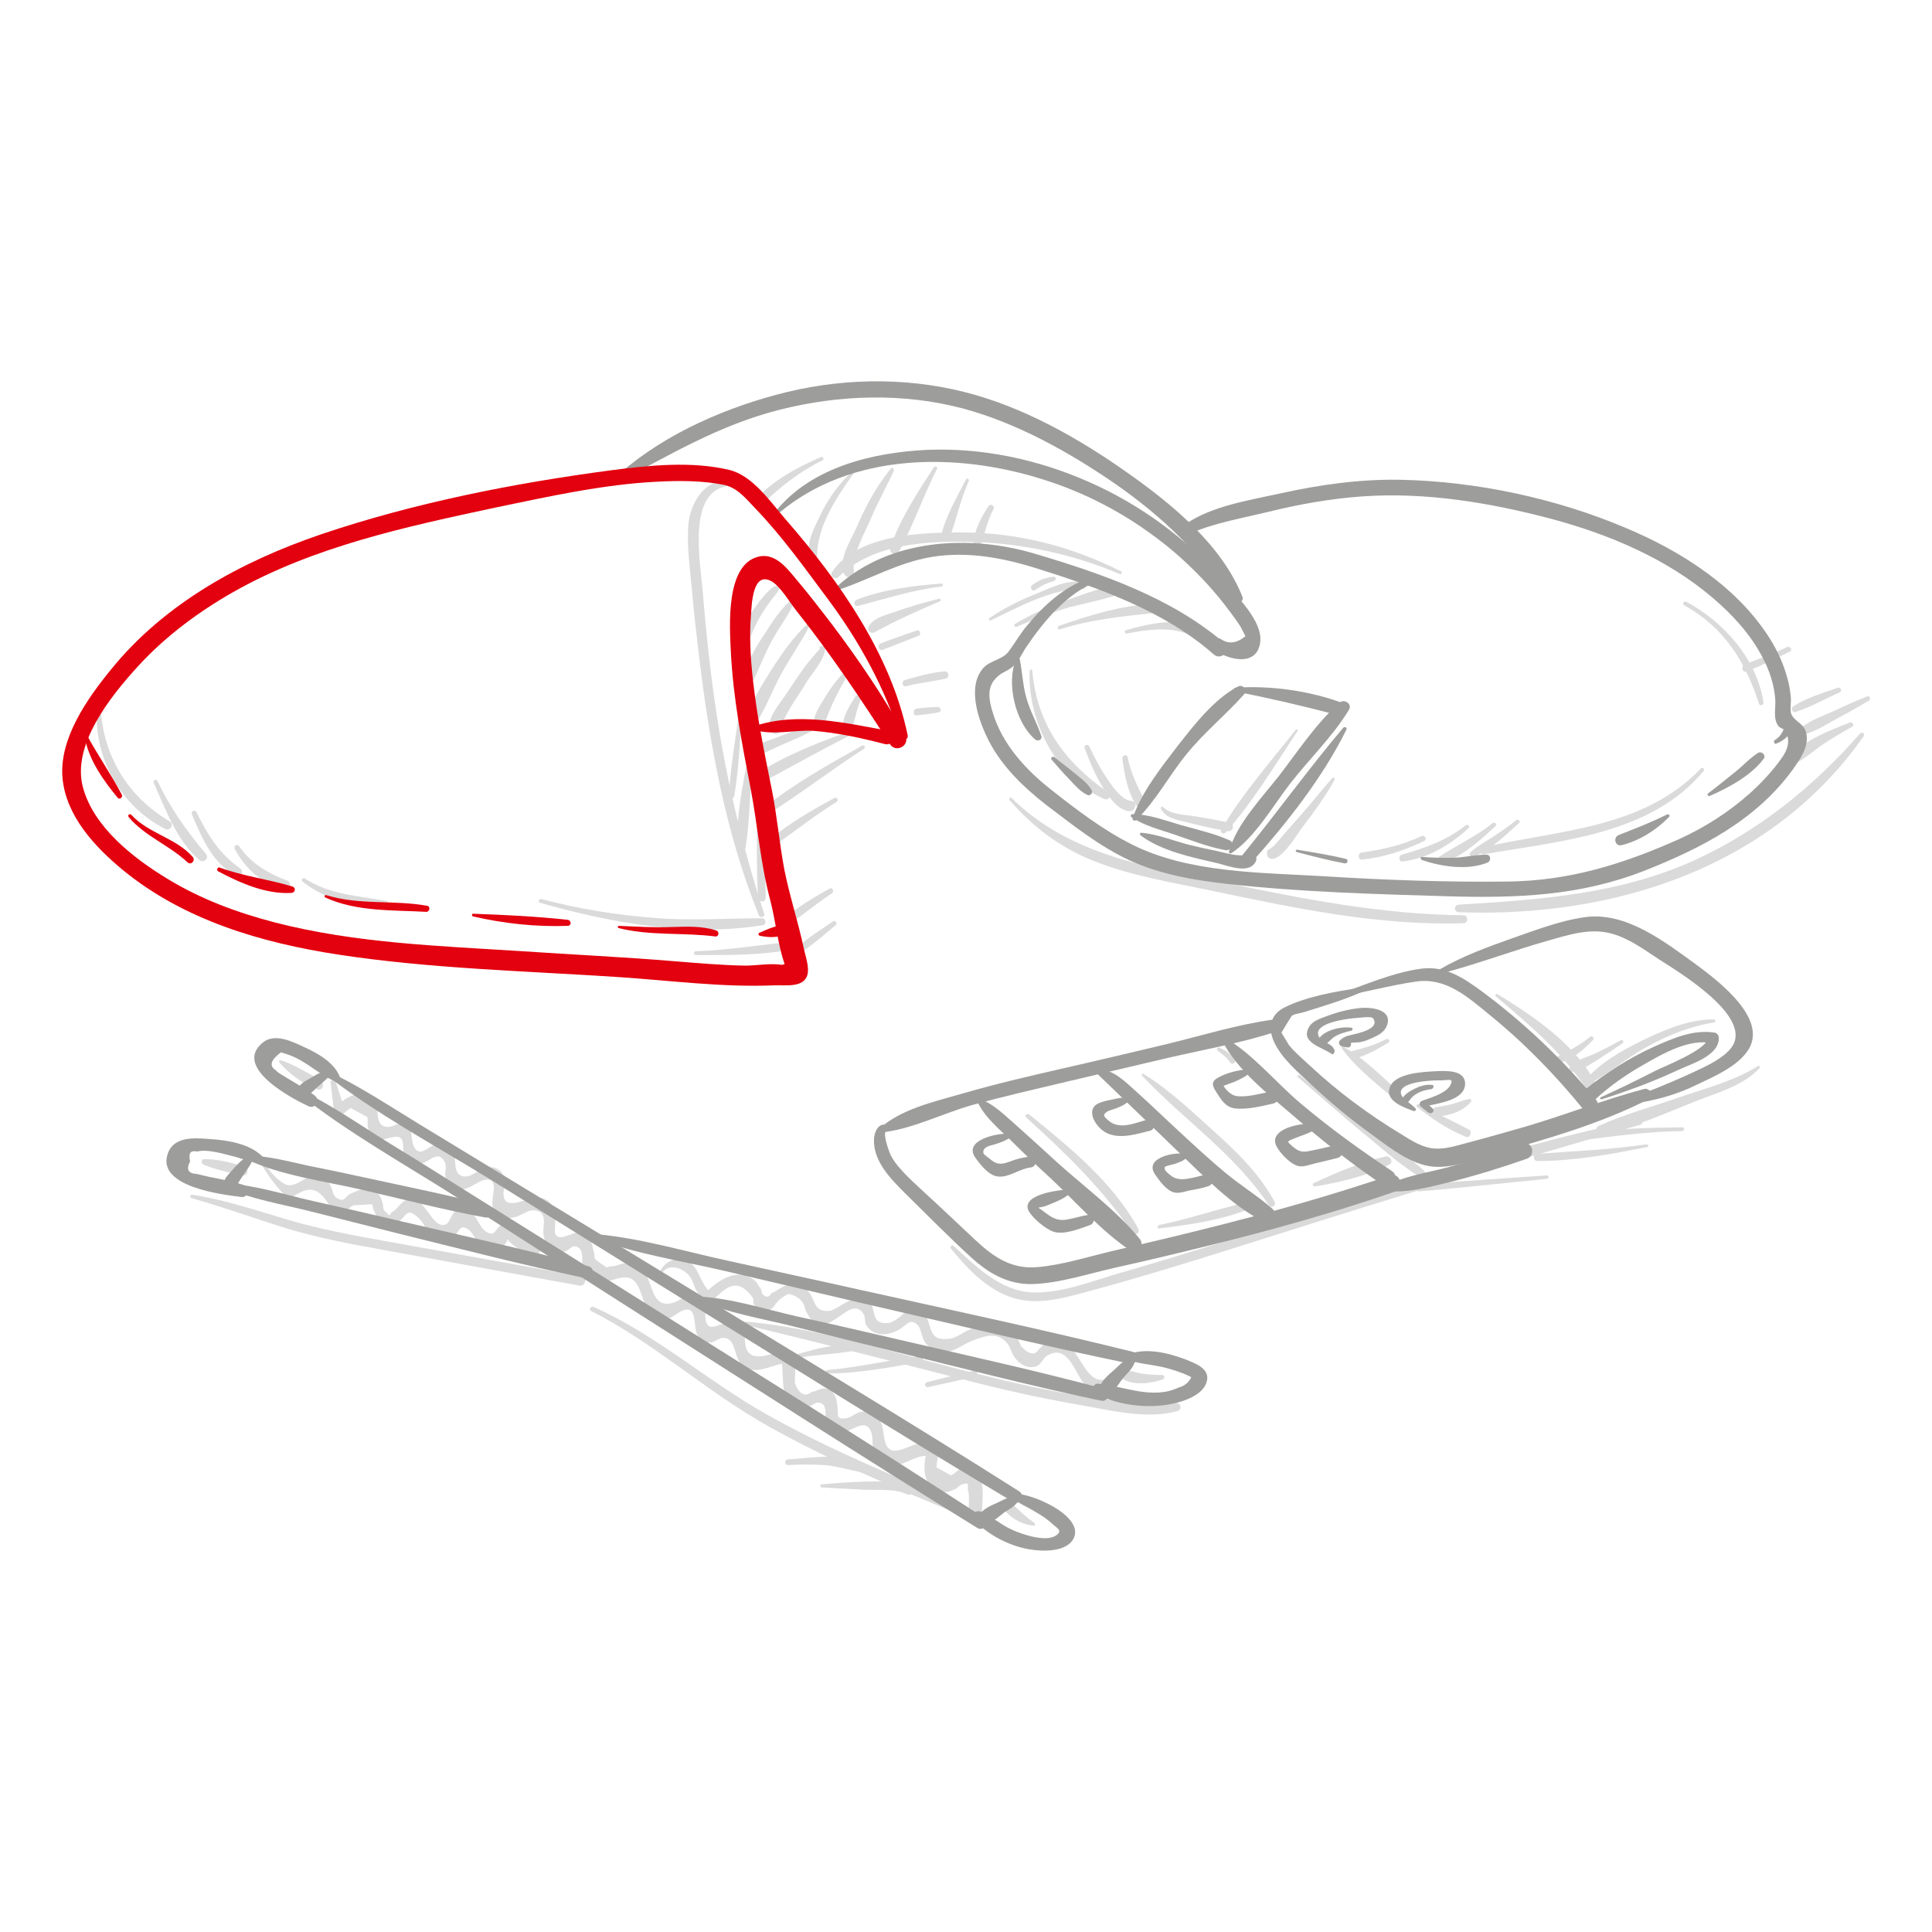 <?xml version="1.0" encoding="utf-8"?>
<!-- Generator: Adobe Illustrator 24.1.1, SVG Export Plug-In . SVG Version: 6.00 Build 0)  -->
<svg version="1.1" id="Ebene_1" xmlns="http://www.w3.org/2000/svg" xmlns:xlink="http://www.w3.org/1999/xlink" x="0px" y="0px"
	 viewBox="0 0 510.2 510.2" style="enable-background:new 0 0 510.2 510.2;" xml:space="preserve">
<style type="text/css">
	.st0{fill:#DADADA;}
	.st1{fill:#9D9D9C;}
	.st2{fill:#E3000F;}
</style>
<g id="Hilfslinien_fźr_ZeichenflŠche">
</g>
<g id="grau">
</g>
<g id="rot">
	<g>
		<path class="st0" d="M224.7,124.8c-3.4,3.3-6.2,7.2-8.2,11.5c-1.5,3.2-3.8,7.2-2.6,10.8c0.3,1,1.9,0.9,1.9-0.3
			c-0.1-7.7,5.2-15.6,9.5-21.6C225.6,124.9,225,124.5,224.7,124.8L224.7,124.8z"/>
		<path class="st0" d="M235.3,123.7c-3.9,4.7-6.8,10.2-9.2,15.8c-1.4,3.1-5.1,8.9-3.1,12.2c0.8,1.4,2.7,0.4,2.5-1
			c-0.7-3.7,3.1-10.5,4.5-13.8c1.8-4.3,4.1-8.3,6-12.5C236.2,123.8,235.7,123.3,235.3,123.7L235.3,123.7z"/>
		<path class="st0" d="M246.6,123.4c-4.3,6.7-9,13.7-11.5,21.3c-0.5,1.4,1.7,2.3,2.3,1c3.8-7,6.4-14.7,10-21.8
			C247.8,123.4,247,122.9,246.6,123.4L246.6,123.4z"/>
		<path class="st0" d="M255.1,126.6c-2.4,4.8-5.4,9.7-6.6,15c-0.3,1.5,1.7,2,2.2,0.6c1.9-5,2.9-10.2,5.1-15.1
			C256.1,126.6,255.4,126.1,255.1,126.6L255.1,126.6z"/>
		<path class="st0" d="M261.1,133.6c-1.9,2.8-3.9,6.5-4,10c0,1.1,1.5,1.2,1.9,0.3c1.2-3.3,1.7-6.4,3.4-9.5
			C262.7,133.5,261.6,132.9,261.1,133.6L261.1,133.6z"/>
		<path class="st0" d="M296.1,150.9c-13.2-6.6-27-10.2-41.8-10.3c-10.8,0-27.9,0.4-34.6,10.5c-0.7,1.1,0.9,2.2,1.7,1.3
			c9.1-8.9,23.3-9.6,35.5-9.3c13.1,0.4,26.7,3.3,38.8,8.5C296.1,151.8,296.5,151.1,296.1,150.9L296.1,150.9z"/>
		<path class="st0" d="M216.8,120.7c-6.4,2.8-12.4,6-17.2,11.1c-0.9,1,0.5,2.4,1.5,1.5c4.9-4.7,10.1-8.8,16.2-11.8
			C217.7,121.2,217.3,120.5,216.8,120.7L216.8,120.7z"/>
		<path class="st0" d="M194.5,127.5c-7.3-2.6-12.1,4.5-12.7,10.9c-0.5,6,0.5,12.2,1,18.2c0.5,5.8,1.2,11.7,1.9,17.5
			c2.8,22.9,7,46.1,15.7,67.6c0.3,0.8,1.7,0.5,1.4-0.4c-5.9-18.2-10.3-36.7-13-55.7c-1.4-9.7-2.4-19.4-3.2-29.1
			c-0.6-8-4.8-29,8.7-28.2C195,128.4,195,127.7,194.5,127.5L194.5,127.5z"/>
		<path class="st0" d="M195.2,188.4c-1.1,7.2-2.3,14.4-2.7,21.7c0,0.8,1.2,1,1.4,0.2c1.2-7.2,1.5-14.5,2-21.8
			C195.9,188.1,195.2,188,195.2,188.4L195.2,188.4z"/>
		<path class="st0" d="M198.1,197.3c-1.7,8.7-4,18.6-3.2,27.5c0.1,0.9,1.6,1.3,1.8,0.2c1.6-9,1.2-18.5,2.4-27.6
			C199.1,196.9,198.2,196.8,198.1,197.3L198.1,197.3z"/>
		<path class="st0" d="M199.8,214.9c0.2,7.4-0.1,14.8,0.4,22.2c0.1,1.2,2,1.3,2,0c0-7.4-0.9-14.8-1.3-22.2
			C200.8,214.2,199.8,214.2,199.8,214.9L199.8,214.9z"/>
		<path class="st0" d="M25.6,187.1c-0.9,13,6.3,25.9,18,31.8c1.3,0.7,2.5-1.2,1.2-2c-10.9-6.4-17.5-17.1-18.2-29.8
			C26.5,186.5,25.6,186.5,25.6,187.1L25.6,187.1z"/>
		<path class="st0" d="M40.6,206.8c3.2,7,6,15.1,12,20.3c1.2,1,2.8-0.5,1.7-1.7c-5.1-6-9.3-12-12.7-19.1
			C41.4,205.5,40.3,206.1,40.6,206.8L40.6,206.8z"/>
		<path class="st0" d="M50.7,215.1c2.5,5.9,5.4,13,11.6,16.1c1.3,0.6,2.3-1.1,1.1-1.9c-5.5-3.8-8.6-8.9-11.5-14.8
			C51.4,213.6,50.3,214.3,50.7,215.1L50.7,215.1z"/>
		<path class="st0" d="M62,224.2c2.7,5.1,7.4,9.6,13.3,10.4c1.3,0.2,1.8-1.5,0.6-2c-5.1-2-9.6-4.5-12.7-9.1
			C62.7,222.7,61.6,223.4,62,224.2L62,224.2z"/>
		<path class="st0" d="M79.9,232.8c6.3,5,13.9,6.6,21.8,6.8c1,0,1.2-1.6,0.2-1.7c-7.3-1.3-15-1.7-21.4-5.9
			C80.1,231.6,79.4,232.4,79.9,232.8L79.9,232.8z"/>
		<path class="st0" d="M142.6,238.4c18.5,5.3,39.6,9.1,58.9,5.9c1-0.2,0.8-1.8-0.2-1.8c-9.6,0-19,0.7-28.6-0.1
			c-10.1-0.8-20.1-2.4-29.8-5C142.3,237.4,142,238.3,142.6,238.4L142.6,238.4z"/>
		<path class="st0" d="M183.7,252.2c7.4,0,14.6,0.1,21.9-0.9c1.2-0.2,1-2.4-0.3-2.2c-7.2,0.8-14.4,1.9-21.6,2.1
			C183.1,251.3,183.1,252.2,183.7,252.2L183.7,252.2z"/>
		<path class="st0" d="M205.6,154.7c-1.8-0.6-5.4,4.6-6.2,5.7c-2.2,3-4.9,6.8-4.3,10.7c0.1,1.1,1.7,0.9,2,0
			c1.6-4.6,3.4-8.5,6.4-12.4C203.6,158.4,206.8,155.1,205.6,154.7L205.6,154.7z"/>
		<path class="st0" d="M209.3,158.2c-3.1,2.4-5.4,6.1-7.5,9.4c-2.2,3.3-4.6,7-4.8,11c-0.1,1.1,1.7,1.7,2.2,0.6
			c1.7-3.7,3.1-7.4,5.2-11c1.8-3.2,4.2-6.2,5.5-9.6C210,158.3,209.6,158,209.3,158.2L209.3,158.2z"/>
		<path class="st0" d="M213.3,164.7c-3.7,3.4-6.7,7.7-9.4,11.9c-2.6,4.2-5.8,8.9-6.8,13.7c-0.3,1.4,1.5,2.1,2.3,1
			c2.8-4,4.5-9,6.9-13.3c2.4-4.4,5.3-8.5,7.6-12.9C214.1,164.8,213.6,164.4,213.3,164.7L213.3,164.7z"/>
		<path class="st0" d="M216.5,171.5c-0.1-0.3-3.7,4.2-4,4.6c-1.6,2.3-3.2,4.6-4.7,6.9c-1.5,2.4-5.6,6.8-4.5,9.8
			c0.5,1.2,2.5,1.5,2.8,0c0.9-4.1,4.5-8.6,6.6-12.2c1.5-2.6,5.1-6.3,5.2-9.3c0-0.5-0.5-0.8-0.9-0.7c-0.1,0-0.1,0-0.2,0
			C216.4,170.7,216.3,171.1,216.5,171.5L216.5,171.5z"/>
		<path class="st0" d="M223.5,176.9c-2.3,2.3-4.1,4.7-5.8,7.5c-1.3,2.2-3.4,5.1-2.6,7.7c0.3,1.2,2.1,1.2,2.4,0
			c1.5-5.2,4.1-10,6.8-14.6C224.7,177.1,223.9,176.5,223.5,176.9L223.5,176.9z"/>
		<path class="st0" d="M225.9,183.9c-1.3,2.2-3.7,5.5-3.1,8.1c0.2,0.7,1.3,1.1,1.8,0.5c0.9-1.1,1-2.4,1.4-3.7
			c0.4-1.5,0.8-2.8,1.4-4.2C227.8,183.7,226.4,183.2,225.9,183.9L225.9,183.9z"/>
		<path class="st0" d="M248.6,154.1c-7.5,0.6-15.3,1.5-22.4,4.3c-1,0.4-0.6,1.9,0.4,1.6c7.3-1.9,14.4-4.2,21.9-5.1
			C249.1,154.9,249.2,154,248.6,154.1L248.6,154.1z"/>
		<path class="st0" d="M248,158.1c-4,1-7.8,2.1-11.7,3.5c-2.3,0.8-5.7,1.5-6.9,3.9c-0.5,0.9,0.5,2,1.5,1.5
			c5.6-3.1,11.4-5.7,17.3-8.2C248.6,158.6,248.4,158,248,158.1L248,158.1z"/>
		<path class="st0" d="M242.1,166.5c-3.2,1.1-6.4,2.2-9.5,3.4c-1.1,0.4-0.6,2.1,0.5,1.7c3.2-1.2,6.3-2.5,9.5-3.7
			C243.3,167.6,243,166.2,242.1,166.5L242.1,166.5z"/>
		<path class="st0" d="M214.7,191.7c-3.2,0.6-6.4,1.8-9.4,3c-2.8,1-5.7,1.9-8.2,3.5c-1.1,0.7-0.4,2.3,0.9,2c2.9-0.7,5.5-2.2,8.2-3.4
			c3-1.3,6.1-2.5,8.9-4.2C215.6,192.3,215.3,191.6,214.7,191.7L214.7,191.7z"/>
		<path class="st0" d="M223.7,193.4c-9.3,3.2-18.7,7.2-26.8,12.8c-1.3,0.9-0.2,2.9,1.2,2.1c8.7-4.6,17.2-9.5,26-13.9
			C224.7,194.1,224.3,193.2,223.7,193.4L223.7,193.4z"/>
		<path class="st0" d="M227.7,196.9c-9.1,5.1-18.3,10.2-26.4,16.8c-0.8,0.7,0.2,2.1,1.2,1.5c8.8-5.5,17-11.9,25.7-17.5
			C228.6,197.3,228.2,196.6,227.7,196.9L227.7,196.9z"/>
		<path class="st0" d="M220.4,210.7c-6,3.3-11.9,6.6-17.2,11.1c-0.9,0.7,0.3,2.2,1.2,1.6c5.5-3.9,10.8-8.1,16.6-11.7
			C221.5,211.3,221,210.4,220.4,210.7L220.4,210.7z"/>
		<path class="st0" d="M219,234.7c-4.1,2.3-8.3,4.8-12,7.8c-0.9,0.8,0.3,2.3,1.3,1.7c3.8-2.7,7.5-5.7,11.4-8.3
			C220.4,235.3,219.8,234.2,219,234.7L219,234.7z"/>
		<path class="st0" d="M220,243.3c-2.9,2-6,3.9-8.7,6.2c-0.8,0.7,0.2,2,1.1,1.4c3-2,5.6-4.4,8.4-6.7
			C221.2,243.8,220.5,242.9,220,243.3L220,243.3z"/>
		<path class="st0" d="M261.7,163.8c7.1-3.4,16.1-8.4,24.2-8.3c1,0,1.2-1.5,0.2-1.7c-4-0.9-8.3,1.3-12,2.8
			c-4.5,1.8-8.8,3.9-12.8,6.6C260.9,163.5,261.3,164,261.7,163.8L261.7,163.8z"/>
		<path class="st0" d="M268.5,165.5c4.6-2,9.3-3.8,14.1-5.2c1.2-0.3,12.3-2.8,12.1-3.2c0.3,0.9,1.6,1.2,2.1,0.3
			c0-0.1,0.1-0.1,0.1-0.2c0.4-0.8,0-1.5-0.8-1.9c-3.2-1.3-10.1,1.8-13.3,2.8c-5.2,1.7-10.1,3.9-14.8,6.7
			C267.6,165.1,268,165.7,268.5,165.5L268.5,165.5z"/>
		<path class="st0" d="M279.9,166.2c8-2.6,16.3-3.4,24.6-4.3c1.5-0.2,1.6-2.5,0-2.4c-8.6,0.4-16.8,3-24.9,5.8
			C279.1,165.5,279.3,166.4,279.9,166.2L279.9,166.2z"/>
		<path class="st0" d="M297.6,167.3c5.1-1,11.7-2,16.5,0.4c1.2,0.6,2.2-1.1,1.1-1.8c-4.8-3.1-12.7-0.9-17.8,0.5
			C296.7,166.5,297,167.4,297.6,167.3L297.6,167.3z"/>
		<path class="st0" d="M278.2,152.3c-2.1,0.2-3.9,0.9-5.6,2.2c-0.8,0.6,0,1.9,0.8,1.3c1.5-1.1,3.2-1.9,5-2.4
			C279,153.2,278.9,152.2,278.2,152.3L278.2,152.3z"/>
		<path class="st0" d="M271.9,177.2c-0.5,13.4,7.1,28.2,19.7,33.8c1.2,0.5,2.1-1,1-1.8c-11.4-7.8-18.8-18-20-32.1
			C272.7,176.7,271.9,176.7,271.9,177.2L271.9,177.2z"/>
		<path class="st0" d="M286.4,197.5c1.4,3.7,2.9,7.4,5,10.7c1.4,2.2,3.7,5.6,6.6,6c0.6,0.1,1.2-0.1,1.5-0.6c0.1-0.1,0.1-0.2,0.2-0.4
			c0.4-0.7-0.1-1.6-0.9-1.7c-2.7-0.1-5.7-4.7-6.9-6.6c-1.7-2.5-3-5.2-4.3-7.9C287.3,196.4,286.1,196.8,286.4,197.5L286.4,197.5z"/>
		<path class="st0" d="M296.4,200.4c0.6,4.3,1.3,8.5,3.6,12.2c0.9,1.4,2.9,0.2,2.2-1.3c-1.8-3.7-3.7-7.3-4.4-11.3
			C297.7,199,296.2,199.4,296.4,200.4L296.4,200.4z"/>
		<path class="st0" d="M351.8,205.5c-2.9,3.3-5.6,6.7-8.5,10c-1.3,1.5-2.6,2.9-3.9,4.4c-1.2,1.3-2.7,3.6-4.3,4.4
			c-0.5,0.2-0.6,0.8-0.5,1.3c0,0.1,0,0.2,0,0.2c0.2,1,1.4,1.2,2.1,0.9c2.9-1.3,5.6-6.1,7.5-8.6c3-3.9,5.8-7.8,8.2-12.1
			C352.7,205.6,352.1,205.1,351.8,205.5L351.8,205.5z"/>
		<path class="st0" d="M342.2,192.7c-6.7,8.5-14.3,17.1-19.7,26.4c-0.4,0.6,0.5,1.4,1.1,0.8c7.2-8,13.1-17.9,19.1-26.9
			C342.9,192.8,342.4,192.4,342.2,192.7L342.2,192.7z"/>
		<path class="st0" d="M306.6,213.6c1.1,2.1,3.2,2.7,5.4,3.2c4,1,8.1,2,12.2,2.7c1.4,0.2,2-1.8,0.6-2.2c-3-0.7-6.1-1.2-9.1-1.7
			c-2.8-0.5-6.5-0.4-8.6-2.5C306.8,212.9,306.4,213.2,306.6,213.6L306.6,213.6z"/>
		<path class="st0" d="M449.2,202.9c-15.2,16-37.7,16.3-57.8,20.9c-1.2,0.3-0.7,2,0.5,1.8c20.2-3.6,43.9-5.1,58-22
			C450.3,203.1,449.6,202.5,449.2,202.9L449.2,202.9z"/>
		<path class="st0" d="M400.4,216.6c-2.1,1.7-4.3,3.2-6.6,4.7c-1.9,1.2-3.9,2.3-5.5,3.8c-0.5,0.5,0,1.5,0.7,1.2
			c4.5-1.7,8.6-5.8,12.2-9C401.6,216.9,400.9,216.2,400.4,216.6L400.4,216.6z"/>
		<path class="st0" d="M394.1,217.4c-4.4,3.6-9.5,5.8-14.1,8.9c-0.8,0.6-0.3,2.1,0.7,1.7c5.3-1.7,10.2-6.1,14.2-9.8
			C395.5,217.7,394.7,216.9,394.1,217.4L394.1,217.4z"/>
		<path class="st0" d="M387,218c-5.1,4-10.6,5.9-16.8,7.7c-1,0.3-0.8,2,0.2,1.8c6.6-0.8,12.5-4.3,17.3-8.7
			C388.4,218.3,387.6,217.5,387,218L387,218z"/>
		<path class="st0" d="M375.4,220.8c-4.9,2.3-10.3,3.6-15.7,4.3c-1.2,0.1-1.2,2,0,1.9c5.8-0.6,11.1-2.4,16.4-4.9
			C377,221.7,376.2,220.4,375.4,220.8L375.4,220.8z"/>
		<path class="st0" d="M444.7,159.8c10.5,5.8,16.2,14.8,19.8,26c0.2,0.8,1.3,0.4,1.2-0.3c-1.7-11.4-10.5-21.3-20.4-26.6
			C444.7,158.6,444.2,159.5,444.7,159.8L444.7,159.8z"/>
		<path class="st0" d="M485.4,181.6c-4,1.4-8.2,2.6-11.8,4.9c-0.8,0.5-0.3,1.8,0.6,1.5c4.1-1.3,7.8-3.5,11.7-5.2
			C486.5,182.5,486.1,181.4,485.4,181.6L485.4,181.6z"/>
		<path class="st0" d="M493.1,183.9c-3,1.2-6,2.5-8.9,3.9c-2.9,1.3-6.2,2.4-8.7,4.5c-0.8,0.7,0.1,1.8,1,1.6c2.9-0.7,5.6-2.5,8.2-3.9
			c3-1.6,6-3.3,8.9-5C494.1,184.6,493.7,183.6,493.1,183.9L493.1,183.9z"/>
		<path class="st0" d="M488.5,190.8c-5.3,2.1-11.8,4.5-15.6,8.9c-0.8,1,0.2,2.4,1.4,1.8c2.6-1.3,4.8-3.4,7.2-5
			c2.4-1.6,4.9-3.1,7.5-4.5C489.8,191.7,489.3,190.5,488.5,190.8L488.5,190.8z"/>
		<path class="st0" d="M491.2,193.7c-12.2,14-27,25.9-44,33.6c-19.8,8.9-40.7,10.3-62,11.6c-1.3,0.1-1.3,1.9,0,2
			c41,1.5,82.5-11.7,106.9-46.4C492.6,193.8,491.7,193.1,491.2,193.7L491.2,193.7z"/>
		<path class="st0" d="M266.6,211.3c6.2,7.1,13.3,12.5,22.1,16c9.9,4,20.7,5.7,31.2,7.9c21.9,4.6,44,9.3,66.5,8.6
			c1.4,0,1.4-2.1,0-2.1c-21.6-0.2-42.8-4.4-63.9-8.8c-20-4.1-40.1-7.2-55.3-22.1C266.8,210.3,266.3,210.9,266.6,211.3L266.6,211.3z"
			/>
		<path class="st0" d="M471.9,170.9c-3.6,1.7-7.4,3.1-11.1,4.5c-1.2,0.5-0.7,2.4,0.5,1.9c3.9-1.5,7.5-3.4,11.3-5.2
			C473.5,171.7,472.8,170.5,471.9,170.9L471.9,170.9z"/>
		<path class="st0" d="M239.3,181.2c3.5-0.9,7-1.2,10.5-2c1-0.2,0.8-1.9-0.3-1.9c-3.7,0.3-7.1,1.3-10.6,2.3
			C237.9,180,238.3,181.5,239.3,181.2L239.3,181.2z"/>
		<path class="st0" d="M242.1,188.9c1.9-0.2,3.9-0.4,5.8-0.8c0.8-0.1,0.6-1.4-0.2-1.4c-1.9,0-3.7,0.2-5.6,0.4
			C241,187.3,241,189.1,242.1,188.9L242.1,188.9z"/>
		<path class="st0" d="M251.1,329.7c4.1,5,8.7,10,14.9,12.5c6.2,2.5,12.6,1.2,18.9-0.5c16.6-4.4,33.1-9.6,49.5-14.8
			c32.8-10.4,65.7-20.5,98.8-29.9c0.9-0.2,0.5-1.5-0.4-1.3c-31.2,6.2-61.6,16.8-91.8,26.5c-15.2,4.9-30.4,9.7-45.7,14.1
			c-7.2,2.1-15.2,5.3-22.7,5c-8.5-0.4-14.9-6.9-20.8-12.3C251.3,328.6,250.7,329.3,251.1,329.7L251.1,329.7z"/>
		<path class="st0" d="M464.3,281.5c-6.4,4-14.2,6-21.2,8.4c-6.9,2.4-14.2,4.4-20.9,7.4c-1.3,0.6-0.3,2.5,0.9,2.2
			c8.3-1.7,16.4-5.4,24.2-8.5c5.8-2.3,13.2-4.3,17.4-9C464.9,281.8,464.6,281.3,464.3,281.5L464.3,281.5z"/>
		<path class="st0" d="M452.6,269.2c-6.1,0-11.7,2.2-17.1,4.7c-5.4,2.6-11.5,5.7-15.7,10.1c-0.8,0.8,0.2,2.1,1.2,1.5
			c4.8-2.8,9.1-6.4,14-9.1c5.6-3.1,11.4-5.4,17.7-6.4C453.2,269.8,453,269.2,452.6,269.2L452.6,269.2z"/>
		<path class="st0" d="M428,274.7c-2.1,1.2-4.3,2.3-6.5,3.4c-2.2,1-4.7,1.6-6.6,3.1c-0.9,0.7-0.4,2.1,0.8,1.8
			c2.3-0.5,4.4-2.1,6.3-3.2c2.2-1.4,4.3-2.8,6.5-4.3C429,275.2,428.5,274.4,428,274.7L428,274.7z"/>
		<path class="st0" d="M419.9,273.8c-2.6,2.2-5.5,3.6-8.5,5.2c-0.9,0.5-0.3,1.9,0.7,1.6c3.4-1.1,6.2-3.4,8.6-6
			C421.1,274.1,420.4,273.4,419.9,273.8L419.9,273.8z"/>
		<path class="st0" d="M395,263.1c9.1,7.7,17.5,14.8,24.2,24.8c1,1.5,3.2,0.2,2.4-1.4c-5.3-10.5-16.4-18-26.2-24
			C395.1,262.4,394.7,262.8,395,263.1L395,263.1z"/>
		<path class="st0" d="M388,290.2c-1.5,0.3-2.9,0.9-4.3,1.3c-1.5,0.4-3,0.6-4.5,0.9c-1.4,0.3-1,2.4,0.3,2.4c3.1-0.1,6.9-1.3,9-3.9
			C388.7,290.6,388.4,290.1,388,290.2L388,290.2z"/>
		<path class="st0" d="M366.1,274.4c-2.8,1.5-6,2.4-9.1,3.2c-1.3,0.4-0.8,2.4,0.6,2c3.4-0.9,6.1-2.5,9.1-4.3
			C367.2,275,366.7,274.1,366.1,274.4L366.1,274.4z"/>
		<path class="st0" d="M354.3,276.8c3.3,4.6,8.2,8.6,12.5,12.2c1.1,1,2.7-0.6,1.6-1.6c-4.2-3.8-8.7-8.3-13.7-11
			C354.5,276.3,354.1,276.6,354.3,276.8L354.3,276.8z"/>
		<path class="st0" d="M374.2,292.3c4,3.2,8.2,6,12.9,7.9c1.1,0.5,1.8-1.4,0.8-1.9c-4.3-2.3-8.9-4.4-13.2-6.7
			C374.4,291.4,373.8,292,374.2,292.3L374.2,292.3z"/>
		<path class="st0" d="M321.5,277.4c0.6,0.5,1.3,1,1.9,1.5c0.6,0.6,1.1,1.2,1.6,1.8c0.5,0.6,1.6-0.2,1.1-0.9c-1-1.4-2.6-2.6-4.3-3.2
			C321.6,276.5,321.2,277.1,321.5,277.4L321.5,277.4z"/>
		<path class="st0" d="M301.6,284.1c11.1,11.7,24.4,20.6,33.5,34.2c0.6,0.9,2,0.1,1.5-0.9c-3.7-6.9-9.2-12.5-15-17.7
			c-6.2-5.6-12.5-11.7-19.6-16.1C301.7,283.3,301.4,283.8,301.6,284.1L301.6,284.1z"/>
		<path class="st0" d="M271,295.1c10.4,9.4,20.1,18.8,28,30.4c0.7,1,2.2,0.1,1.6-1c-6.7-12.3-18.1-21.5-28.8-30.2
			C271.2,293.9,270.4,294.7,271,295.1L271,295.1z"/>
		<path class="st0" d="M306.1,324.4c7.5-0.9,15.3-2,22.4-4.6c1.2-0.4,0.7-2.3-0.5-2c-7.4,1.8-14.5,4.2-21.9,5.7
			C305.6,323.7,305.6,324.5,306.1,324.4L306.1,324.4z"/>
		<path class="st0" d="M347.3,313.3c6.3-1,13.8-2.8,19.5-5.7c1.3-0.6,0.4-2.5-0.9-2.2c-6.3,1.4-13.1,4.3-18.9,7
			C346.3,312.6,346.8,313.3,347.3,313.3L347.3,313.3z"/>
		<path class="st0" d="M342.8,284.5c5.4,4.7,10.8,9.4,16.3,14c5.1,4.1,10.1,8.8,15.7,12.2c1,0.6,2.1-0.8,1.2-1.6
			c-4.6-4.2-10.1-7.7-15.1-11.5c-5.9-4.5-11.8-9-17.6-13.6C343,283.5,342.4,284.1,342.8,284.5L342.8,284.5z"/>
		<path class="st0" d="M444.2,297.7c-8.9,0.1-17.7,0.3-26.6,1.7c-1,0.2-0.8,1.9,0.2,1.7c8.7-1.1,17.6-2.3,26.4-2.4
			C444.9,298.7,444.9,297.6,444.2,297.7L444.2,297.7z"/>
		<path class="st0" d="M434.8,302.2c-9.6,1.4-19.2,1.8-28.8,2.5c-1.2,0.1-1.3,1.9,0,1.9c9.7,0,19.5-1.8,29-3.7
			C435.5,302.9,435.3,302.2,434.8,302.2L434.8,302.2z"/>
		<path class="st0" d="M408.5,310.4c-11.2,0.8-22.5,1.5-33.7,2.4c-1.1,0.1-1.1,1.9,0,1.8c11.2-0.9,22.5-2.2,33.7-3.3
			C409.1,311.2,409.1,310.4,408.5,310.4L408.5,310.4z"/>
		<path class="st0" d="M50.6,316.4c8.5,2.4,16.7,5.4,25.1,8c8.3,2.5,16.7,4.1,25.1,5.6c17.4,3.2,34.8,6.3,52.2,9.5
			c1.6,0.3,2.2-2.1,0.7-2.4c-17.4-3.1-34.8-6.3-52.2-9.4c-8.5-1.5-16.9-3.1-25.2-5.5c-8.4-2.5-16.7-5.3-25.5-6.7
			C50.2,315.4,50,316.2,50.6,316.4L50.6,316.4z"/>
		<path class="st0" d="M196.9,349.9c19.5,4.7,38.9,9.6,58.3,14.6c9.7,2.5,19.4,4.7,29.3,6.4c8.1,1.4,18.5,4.1,26.5,1.7
			c1.2-0.3,0.9-2-0.3-2.1c-4.9-0.3-9.8,0-14.8-0.5c-5.5-0.6-10.9-1.4-16.4-2.4c-9.2-1.7-18.3-4-27.4-6.3
			c-18.1-4.7-36.4-10.6-55.2-12.3C196.5,349.1,196.5,349.8,196.9,349.9L196.9,349.9z"/>
		<path class="st0" d="M306.9,363.1c-1.9,0-3.7-0.1-5.6-0.4c-1.6-0.3-3-0.9-4.6-0.9c-1.2,0-1.4,1.5-0.6,2.1
			c2.9,2.1,7.7,1.5,10.9,0.4C307.7,364.1,307.6,363.1,306.9,363.1L306.9,363.1z"/>
		<path class="st0" d="M273.2,402.2c-2-1.4-3.9-3.1-5.6-4.8c-1.2-1.2-3.1,0.6-1.9,1.9c2,2.1,4.4,3.3,7.3,3.6
			C273.4,403,273.4,402.4,273.2,402.2L273.2,402.2z"/>
		<path class="st0" d="M73.8,280.6c2.5,3,6.5,5.8,10.1,7.1c1,0.4,1.9-1.1,1.1-1.9c-1.6-1.4-3.4-2.3-5.3-3.3c-1.8-1-3.6-1.9-5.5-2.5
			C73.7,279.9,73.5,280.3,73.8,280.6L73.8,280.6z"/>
		<path class="st0" d="M53.8,307.6c3.2,1.3,6.7,2,10.1,2.8c1.5,0.3,2.1-1.8,0.6-2.3c-3.4-1.1-7-2-10.5-2
			C53.1,306,53,307.3,53.8,307.6L53.8,307.6z"/>
		<path class="st0" d="M69,307.4c1.9,3.2,3.9,6,6.6,8.6c0.4,0.4,1,0.5,1.4,0.2c3.6-2.2,6-3.5,9.2,0.9c0.7,1,1.1,2.1,2.3,2.7
			c0.8,0.4,1.7,0.3,2.5,0.1c1.2-0.3,1.2-1.2,2.4-1.6c1.6-0.1,3.3-0.2,4.9-0.3c0.1,0.4,0.2,0.8,0.2,1.2c1.2,2,1.3,5.6,4.8,4.8
			c1.1-0.2,1.5-0.9,2.3-1.6c2-1.9,2.1-3.4,5-0.7c0.9,0.8,1.6,2.3,2.4,3.3c1.7,2.1,4.3,4,6.8,1.7c1.4-1.2,1.5-3.7,3.9-2
			c1.3,0.9,1.8,3,3.1,4c2,1.6,4.7,2,6.5-0.1s-0.6-2.2,2,0c1.7,1.4,3.4,2.3,5.5,2.7c1.7,0.3,3-2.1,1.3-3c-1.3-0.7-2.8-1.2-4-2.1
			c-0.2-0.1-2-2.1-2.8-2.5c-1.1-0.5-1.8-0.7-2.9-0.2c-1.7,0.8-1.5,3.4-4.1,1.7c-1.8-1.2-2.3-4.1-4.2-5.2c-1.1-0.6-2-1-3.3-0.5
			c-1.6,0.6-1.9,3.3-3,3.8c-3.8,1.7-5.4-7.9-10.2-6.5c-1.9,0.5-2.7,2.8-4.3,3.4c-0.3,0.9-0.7,0.9-1.2,0c-0.7-0.4-1-1-0.9-1.8
			c-0.3-0.8-0.3-1.6-0.8-2.4c-2.1-3.6-5-1.9-7.8-0.8c-1.5,0.6-1.5,2.8-4,0.9c-0.7-0.5-0.9-2.5-1.5-3.3c-0.9-1.3-1.9-2.4-3.6-2.5
			c-2-0.1-3.5,1.6-5.3,2.3c-2.1,0.8-2.8,0.4-4.7-1.1c-1.5-1.2-2.8-3-3.8-4.6C69.5,306.4,68.6,306.9,69,307.4L69,307.4z"/>
		<path class="st0" d="M175,335.9c2.1-2.6,6.5-0.6,7.7,2.1c0.3,0.6,0.5,1.3,0.8,2c0.7,1.5,1.5,2.5,2.9,3.6c0.5,0.4,1.3,0.2,1.8-0.2
			c3.2-3.1,6.2-6.4,10.3-1.1c1.1,1.4-0.3,1.3,1.1,2.8c0.9,0.9,2,1.2,3.2,1c0.8-0.2,1-0.6,1.6-1.1c0.9-1.5,2.2-2.6,3.9-3.3
			c2.6,0.6,4.1,2.1,4.4,4.3c0.9,1.4,1.3,3,3.1,3.6c2,0.7,3.6-0.5,5.2-1.5c2.2-1.4,5.1-4.4,7.1-1c0.4,0.7,0.2,1.9,0.6,2.7
			c2,3.6,6.5,2.9,9.4,0.9c1.5-1.1,2.5-2.6,4.3-0.7c0.9,1,1,3.3,1.9,4.5c1,1.3,2.4,2.4,4.1,2.6c3.1,0.4,5.8-2.1,8.5-3.1
			c3.2-1.2,6.6-2.5,9.2,0.9c0.8,1,1,2.4,1.8,3.5c1.2,1.6,2.9,2.9,5,2.6c2.2-0.3,2.2-2.2,3.8-3.1c5.6-3.2,7.4,5.6,9.9,7.8
			c1.9,1.6,3.7,2,6,1.4c1.8-0.5,1-3.2-0.8-2.8c-6.5,1.6-7.4-14-15.4-9.9c-0.8,0.4-1.3,1.4-2,1.8c-1,1.8-2.6,1.6-4.7-0.6
			c-0.3-0.7-0.7-1.5-1-2.2c-1-1.8-2.2-3.1-4.3-3.6c-2.6-0.6-5.9,0.4-8.3,1.3c-1.5,0.6-3.6,2.2-5.1,2.4c-6,0.9-4.7-3.1-6.6-6.1
			c-3.6-5.6-6.2,1.8-10.1,2c-4.6,0.3-2.7-3.9-4.9-5.8c-1.7-1.5-3.7-0.6-5.5,0.1c-1.2,0.5-3.8,2.5-5,2.5c-4,0.2-3.6-2.7-5.1-4.7
			c-1.2-1.6-2.6-2.4-4.7-2.3c-2.3,0-3.5,1.6-5.4,2.3c-0.6,1.2-1.4,1.2-2.4,0.2c-0.1-0.5-0.2-1-0.4-1.4c-0.9-1-0.7-1.5-1.8-2.3
			c-4.5-3.5-9.7,0.3-13,3.6c0.6-0.1,1.2-0.2,1.8-0.2c-3.3-2.2-3-7.4-7.2-8.7c-2.7-0.8-5.3,0.7-6.4,3.1
			C174.1,335.8,174.7,336.3,175,335.9L175,335.9z"/>
		<path class="st0" d="M87.3,285.9c0.3,2.6,0.6,5.2,1,7.8c0.2,1,1.5,1.1,2.1,0.6c0.7-0.6,1.5-1.2,2.2-1.7c1.5,0.8,2.9,1.6,4.4,2.4
			c0.2,0.3,0,2,0.1,2.4c0.2,0.9,0.3,1.8,1,2.6c1.8,1.9,3.4,0.7,5.5,0.3c4.6-0.9,1.6,3.8,4,6.3c1.5,1.6,3.3,1,5,0.1
			c1.8-0.9,3.5-2.6,4.9,0.3c0.6,1.2-0.3,3,0.3,4.4c0.7,1.7,2.2,2.7,4.1,2.7c2.4-0.1,4.6-2.6,6.8-2.6c3.5,0.1,0.3,5.6,1.7,8
			c1.1,1.9,3.2,2.4,5.2,2c1.6-0.2,3.6-1.9,5.1-1.9c4.2,0.1,2.6,4,2.8,6.2c0.3,2.2,1.4,4.6,3.8,4.9c0.8,0.1,1.6-0.1,2.3-0.4
			c0.5-0.2,1.6-1.2,1.9-1.2c2.8,0.1,2.1,3.1,2.3,4.6c0.3,2,1.2,3.8,3.2,4.5c4.8,1.7,9.5-4.7,12.2,3.1c0.9,2.6,1.8,5.6,4.6,6.7
			c3.4,1.3,4.3-1.4,7.1-2.1c3.5-0.8,1.9,5.2,3.6,7.2c0.6,0.8,1.5,1.3,2.4,1.4c1.7,0.3,2.7-1.2,4.1-1.2c3.7,0,2.6,5.8,5.4,7.6
			c3.7,2.4,7.6-0.8,11.4-0.9c-0.5-0.4-1.1-0.8-1.6-1.2c1.3,3.8-1.2,13.9,6.1,13.2c1.2-0.1,2.7-1.6,3.7-1.6c2.5,0.1,1.8,2.6,2.1,4.2
			c0.4,1.9,1.4,3.4,3.5,3.7c2.9,0.4,6.7-4.3,8.4-0.3c0.9,2.2-0.2,4.8,1.4,7c4.1,5.9,9.9-2,14.7-0.3c-0.4-0.7-0.8-1.4-1.2-2.1
			c-1.1,3.9-1.7,9.6,3.2,11.2c2,0.6,2.9,0,4.6-0.8c0.8-0.9,1.7-1.3,2.9-1.2c0,0.6,0,1.1,0,1.7c0.6,1.7,0.1,5,0.1,6.8
			c0,2.3,3.6,2.3,3.6,0c-0.1-3.2,1.3-10-2-12.1c-1.1-0.7-2.3-0.7-3.6-0.3c-0.6,0.2-2.2,1.7-2.6,1.7c-1.3-0.7-2.5-1.4-3.8-2.1
			c0.1-1.4,0.3-2.7,0.8-4c0.3-0.9-0.3-1.7-1.2-2.1c-2.4-0.9-4.4-0.3-6.7,0.6c-3.7,1.5-6.2,2.2-6.8-3c-0.4-3.8-1.8-7.1-6.3-6.1
			c-1.2,0.3-2.3,1.4-3.5,1.6c-3,0.5-2.2-1-2.4-2.8s-0.4-3.6-2.1-4.6c-1.9-1.1-2.9,0.2-4.8,0.5c-1.7,1.4-3.2,0.6-4.4-2.3
			c0-0.9,0.1-1.9,0.1-2.8c0-1.6-0.1-2.9-0.6-4.5c-0.2-0.7-0.8-1.2-1.6-1.2c-3.1-0.1-8.5,3.3-10.5-0.2c-1.1-2.1,0-4.8-2-6.5
			c-1.5-1.3-3-0.8-4.7-0.4c-1.6,0.4-3.1,1.5-4-0.3c-0.5-0.9-0.2-2.5-0.5-3.5c-0.4-1.5-1.2-2.8-2.7-3.4c-2.6-1-3.6,1.1-5.9,1.6
			c-5.2,1.3-5-4.5-7-7.6c-1.2-1.7-2.7-2.8-4.9-2.9c-1.5-0.1-2.7,0.8-4.1,0.8c-2,0.1-0.3,1-2.9-0.8c-2.4-1.7-1.2-0.9-1.8-3.1
			c-0.5-1.7-0.6-3.6-2.4-4.6c-1.9-1.1-2.9,0-4.6,0.4c-0.8,0.2-2.2,1-3.1-0.3c-0.3-0.5-0.1-1.8-0.1-2.4c0-1.6,0.2-3.2-0.5-4.7
			c-0.7-1.4-1.8-2.3-3.3-2.6c-3-0.6-9.2,3.8-9.8-0.5c-0.3-2,1.1-3.6-0.1-5.6c-0.8-1.4-2.1-2-3.6-2c-2.3,0-4.5,2.6-6.5,2.5
			c-3.9-0.3-1.7-5.2-3.5-7.4c-1.2-1.4-2.9-1.5-4.5-1c-1.2,0.4-2.5,1.7-3.7,1.8c-2.5,0.1-2.4-4.6-2.7-6.8c-0.1-0.4-0.5-0.9-0.9-0.9
			c-2.1-0.3-3.5,1.3-5.2,1.2c-3.5-0.1-2-4.8-3.3-6.8c-2.8-4-7.6-1.1-10.2,1.3c0.7,0.2,1.4,0.4,2.1,0.6c-0.7-2.4-1.5-4.8-2.3-7.2
			C88.3,285.1,87.2,285.2,87.3,285.9L87.3,285.9z"/>
		<path class="st0" d="M156.1,346.2c16.6,8.4,30.6,21.4,46.9,30.5c16.4,9.2,33.9,16.4,51.2,23.6c1.7,0.7,2.4-2,0.7-2.7
			c-17.8-7.3-35.5-14.6-52.3-24c-15.7-8.8-29.4-21.2-45.9-28.5C156,344.9,155.4,345.9,156.1,346.2L156.1,346.2z"/>
		<path class="st0" d="M208.1,386.9c3.2-0.2,6.5-0.2,9.7,0c3.6,0.3,6.9,1.5,10.5,2c1,0.1,1.6-1,0.7-1.6c-5.7-4-14.5-2.3-20.9-1.9
			C207.1,385.5,207.1,386.9,208.1,386.9L208.1,386.9z"/>
		<path class="st0" d="M217,392.8c3.7,0.2,7.3,0.4,11,0.6c3.3,0.2,8.4-0.4,11.4,1.2c1.2,0.6,2.1-0.8,1.4-1.8
			c-1.9-2.3-5.5-1.6-8.2-1.6c-5.2,0-10.4,0.3-15.6,0.8C216.5,392,216.5,392.8,217,392.8L217,392.8z"/>
		<path class="st0" d="M211.1,358.5c4.8-0.8,9.6-0.9,14.4-1.8c1-0.2,0.7-1.6-0.2-1.6c-4.9-0.2-9.8,1.1-14.4,2.4
			C210.2,357.7,210.5,358.6,211.1,358.5L211.1,358.5z"/>
		<path class="st0" d="M218.5,362.7c8.1,0,16.7-1.6,24.7-3.1c0.8-0.1,0.6-1.5-0.2-1.4c-8.2,0.9-16.3,2.9-24.5,3.6
			C217.9,361.8,217.9,362.7,218.5,362.7L218.5,362.7z"/>
		<path class="st0" d="M245.1,366.3c4.2-0.9,8.3-1.8,12.4-2.8c1-0.2,0.6-1.8-0.4-1.5c-4.1,0.9-8.2,2-12.3,3
			C243.9,365.2,244.3,366.5,245.1,366.3L245.1,366.3z"/>
		<g>
			<path class="st1" d="M232.3,299.1c8.2-0.7,16.6-5.1,24.5-7.3c8.3-2.3,16.7-4.2,25.1-6.2c8.9-2.1,17.9-4.2,26.8-6.3
				c9.5-2.2,19.4-3.9,28.7-7c2-0.7,1.1-3.3-0.8-3.1c-9.7,1.3-19.3,4.3-28.8,6.6c-9.3,2.2-18.5,4.4-27.8,6.5c-8.7,2-17.3,4-25.9,6.5
				c-7.2,2.1-16.5,4.1-22.1,9.5C231.7,298.6,231.9,299.1,232.3,299.1L232.3,299.1z"/>
			<path class="st1" d="M235.1,297.7c-2.5-2-4.2,0.6-4.3,3.2c-0.2,5.9,4.6,10.6,8.4,14.4c5.7,5.6,11.3,11.3,17.2,16.7
				c4.6,4.2,9.7,7.2,16.1,7.1c7.4-0.2,15-2.8,22.3-4.4c8.1-1.8,16.1-3.7,24.1-5.7c16.7-4.1,33.2-8.7,49.4-14.3
				c2.7-0.9,1.5-5.2-1.2-4.3c-24.1,8.2-48.8,14.3-73.5,20c-6.3,1.5-12.9,3.6-19.4,4.2c-7,0.7-11.8-2.6-16.7-7.2
				c-4.6-4.3-9.1-8.6-13.7-12.8c-2-1.9-4.1-3.7-5.9-5.8c-1.1-1.2-2.1-2.5-2.8-4c-0.2-0.4-2.6-6.7-0.6-6.2
				C235.1,298.9,235.6,298.1,235.1,297.7L235.1,297.7z"/>
			<path class="st1" d="M359,260.9c-6.2,0.9-14.2,2.3-19.9,5.2c-3.5,1.8-4.3,5.1-2.8,8.7c2,4.7,6.8,8.6,10.4,12
				c4.6,4.3,9.5,8.4,14.6,12.1c4.4,3.2,9.5,7.4,14.9,8.8c6,1.6,13.1-1.5,18.8-3.1c13.5-3.8,27.8-7.9,40.3-14.3
				c1.5-0.8,0.5-3.2-1.2-2.7c-10.5,2.8-20.7,6.8-31.2,9.9c-5.2,1.5-10.5,3-15.8,4.4c-3,0.8-6.1,1.8-9.2,1.3
				c-2.9-0.5-5.5-2.2-7.9-3.7c-8.6-5.2-16.7-11.2-24.1-18.1c-1.8-1.7-3.9-3.4-5.5-5.4c-0.7-1.1-1.3-2.2-2-3.3c0.9-1.5,1.8-3,2.7-4.4
				c0.7-0.6,2.3-0.7,3.2-1c5.1-1.6,10.2-3.1,15-5.2C360,261.7,359.5,260.8,359,260.9L359,260.9z"/>
			<path class="st1" d="M353.3,263.3c6.9-1.2,13.8-3.1,20.7-4.1c7.7-1.1,13.4,3.9,19,8.5c9.4,7.6,17.8,16.2,25.4,25.6
				c1.7,2.1,4.8-0.9,3-3c-8.9-10.7-19-20.3-30.2-28.6c-4.8-3.5-9.6-6.7-15.8-5.9c-7.6,1-15.2,4.4-22.4,6.9
				C352.6,262.7,352.8,263.4,353.3,263.3L353.3,263.3z"/>
			<path class="st1" d="M380.5,257.1c9.6-2.5,18.8-6,28.3-8.7c5.4-1.5,11-3.4,16.6-1.9c4.7,1.2,8.8,4.3,12.8,6.9
				c5.3,3.4,24.6,15,19.2,23c-2.4,3.5-8.5,5.9-12.3,7.7c-4.9,2.2-10,4.3-15.1,6c-1,0.3-0.6,1.6,0.4,1.5c6.4-0.9,12.2-2.4,18-5.3
				c4.2-2,10-4.5,12.9-8.5c6.3-8.4-7.6-18.8-13.4-23.1c-8.3-6-18.5-14-29.3-12.5c-6.6,0.9-13.3,3.5-19.6,5.7c-6.5,2.3-13,4.7-19,8.2
				C379.6,256.4,379.9,257.2,380.5,257.1L380.5,257.1z"/>
			<path class="st1" d="M423,290.3c6.9-2.2,13.7-4.7,20.3-7.8c3.4-1.6,10.7-3.7,10.6-8.4c0-0.6-0.4-1.3-1.1-1.4
				c-5.7-0.9-11,1.5-16.2,3.8c-6.4,2.9-12.1,6.6-17.6,10.9c-2.1,1.6,0.3,4.7,2.3,2.9c3.9-3.6,8.4-6.7,13-9.3
				c4.9-2.8,11.9-6.8,17.8-5.5c-0.4-0.5-0.7-0.9-1.1-1.4c-0.1,3.1-11.6,7.5-13.9,8.7c-4.7,2.4-9.4,4.7-14.2,6.9
				C422.3,289.8,422.6,290.4,423,290.3L423,290.3z"/>
			<path class="st1" d="M352.4,277.3c-0.8-2-3-1.8-3.9-3.2c-2.8-4.1,8.3-5.2,9.9-5.3c0.5,0,3.8-0.5,4.2,0.1c1.8,2.5-3,3.7-4.1,4
				c-1.7,0.5-3.3,0.5-4.6,1.8c-0.7,0.7-0.1,1.6,0.7,1.7c0.4,0.1,0.8,0.1,1.2,0.2c1.3,0.2,1.3-1.9,0-2c-0.4,0-0.8-0.1-1.2-0.1
				c0.3,0.5,0.6,1,0.9,1.5c0.7-0.9,2.7-0.6,3.7-0.8c1.2-0.2,2.3-0.7,3.4-1.2c1.4-0.6,2.8-1.4,3.5-2.8c2.1-4.6-3.9-5.3-6.9-5
				c-3.1,0.3-6.1,1.1-9,2.2c-1.6,0.6-3.6,1.2-4.5,2.8c-2.5,4.2,3.7,5.4,5.9,7.1C352.1,278.7,352.6,277.8,352.4,277.3L352.4,277.3z"
				/>
			<path class="st1" d="M373.8,292.7c-0.9-1-2.9-2.2-3.6-3.3c-1.8-3.3,5.9-3.9,7.4-4c1-0.1,2.1-0.1,3.1-0.1c1.7,0,3.6-0.8,2.1,1.6
				c-1.3,1.9-5,3-7.3,3.8c-0.5,0.2-0.9,1-0.4,1.4c0.7,0.6,1.4,1.2,2.1,1.7c0.8,0.6,1.9-0.4,1.1-1.1c-0.7-0.6-1.3-1.2-2-1.8
				c-0.1,0.5-0.2,0.9-0.4,1.4c3-0.9,10.7-1.4,11-5.9c0.2-4.1-5.5-3.6-8.1-3.5c-3.2,0.2-10.5,0.5-11.8,4.3c-1.3,3.6,3.9,5.3,6.3,6.2
				C373.9,293.5,374.1,292.9,373.8,292.7L373.8,292.7z"/>
			<path class="st1" d="M378.2,286.5c-1.6-0.2-3.2,0.3-4.6,1c-1.2,0.6-3.2,1.7-3.4,3.1c-0.1,0.7,0.5,1.2,1.1,0.9
				c0.5-0.3,0.7-0.6,1-1c0.5-0.7,1-1.2,1.7-1.6c1.3-0.8,2.6-1.1,4.1-1.3C378.7,287.3,378.7,286.5,378.2,286.5L378.2,286.5z"/>
			<path class="st1" d="M356.9,271.4c-2.8-0.4-7.4,0.6-8.9,3.3c-0.5,0.9,0.5,2.1,1.5,1.5c1.2-0.7,2-1.9,3.2-2.6
				c1.3-0.7,2.7-1.1,4.1-1.4C357.3,272.1,357.3,271.4,356.9,271.4L356.9,271.4z"/>
			<path class="st1" d="M258.1,290.9c1.9,4.1,5.7,7.2,8.9,10.3c3.4,3.4,6.9,6.7,10.5,10c6.7,6.3,13.4,14,21.1,19.1
				c2,1.3,3.7-1.5,2.4-3.1c-6.1-7.5-14.7-13.8-21.9-20.3c-3.6-3.3-7.1-6.5-10.7-9.7c-3-2.6-5.9-5.6-9.6-7
				C258.2,290.1,258,290.6,258.1,290.9L258.1,290.9z"/>
			<path class="st1" d="M289.6,283.4c7.2,6.9,14.4,13.9,21.6,20.8c6.7,6.4,14,14.1,22.3,18.3c2,1,4.4-1.6,2.5-3.3
				c-3.9-3.4-8.3-6.1-12.3-9.4c-4.2-3.5-8.2-7.2-12.2-10.9c-3.8-3.5-7.5-7.1-11.4-10.6c-3-2.7-5.9-5.7-10.1-6.1
				C289.5,282.3,289.2,283,289.6,283.4L289.6,283.4z"/>
			<path class="st1" d="M322.6,274.5c4,8.2,12.9,14.9,19.7,20.8c7.3,6.3,15,12.3,23,17.7c2.4,1.6,4.6-2.3,2.2-3.8
				c-8.3-5.5-16.3-11.3-23.9-17.7c-6.7-5.6-12.8-13.3-20.4-17.6C322.8,273.6,322.4,274.1,322.6,274.5L322.6,274.5z"/>
			<path class="st1" d="M266.7,299.4c-3.2-0.3-12.7,1.7-9,6.5c1.3,1.8,3.5,4.6,5.9,4.8c2.9,0.3,5.7-2.1,8.6-2.4
				c1.8-0.2,1.8-3.1,0-2.9c-1.6,0.2-3.3,0.5-4.8,1.1c-2.3,0.8-3.8,1.5-5.9-0.4c-0.3-0.3-1.7-1.1-1.8-1.6c-0.3-1.7,2-2,3-2.3
				c1.6-0.5,3-1,4.3-2C267.5,300,267.1,299.4,266.7,299.4L266.7,299.4z"/>
			<path class="st1" d="M282.3,314.2c-2.7-0.1-13.5,1.4-10.4,6c1.2,1.8,4.1,4.2,6.1,5c2.8,1.1,7.3-0.8,9.9-1.7
				c1.4-0.5,1.3-3-0.4-2.7c-2,0.3-4,1-6,1.3c-2.9,0.4-4.4-1.1-6.6-2.7c-1-0.7-0.9-0.4,0.5-0.7c0.8-0.2,1.7-0.6,2.4-0.9
				c1.7-0.7,3.4-1.4,4.8-2.7C283,314.8,282.7,314.3,282.3,314.2L282.3,314.2z"/>
			<path class="st1" d="M297.9,290c-1.4-0.3-2.5,0-3.9,0.3s-3.3,0.6-4.5,1.4c-1.6,1.1-1.2,3.2-0.3,4.6c3.4,5.5,9.4,3.6,14.5,2.3
				c1.9-0.5,1.1-3.4-0.8-2.9c-3.3,0.9-7.4,2.8-10.3,0.1c-0.9-0.8-1.6-1.3-0.3-2.2c0.6-0.4,1.7-0.6,2.4-0.9c1.3-0.5,2.5-1,3.4-2
				C298.3,290.5,298.2,290.1,297.9,290L297.9,290z"/>
			<path class="st1" d="M313.3,304.8c-2.8-0.8-11.3,0.9-8.3,5.3c1.1,1.6,3.1,4.4,5.1,4.8c1.2,0.3,2.7-0.2,3.9-0.5
				c1.7-0.3,3.5-0.6,5.2-1.2c1.5-0.5,1.4-3.2-0.4-3c-3.3,0.4-7.2,2.5-9.9,0c-0.5-0.4-1.6-1.2-1.3-2c0.1-0.3,2.2-0.7,2.5-0.8
				c1.4-0.5,2.5-0.8,3.5-1.9C313.7,305.4,313.6,304.9,313.3,304.8L313.3,304.8z"/>
			<path class="st1" d="M329.6,282.4c-2.5,0.1-6.1,1-8.3,2.4c-1.6,1-1,2.2-0.1,3.6c1.2,1.9,2.4,4,4.9,4.3c3.1,0.4,7.2-0.6,10.2-1.3
				c2-0.5,1.1-3.4-0.9-3.1c-2.6,0.5-5.7,1.4-8.4,1.2c-2-0.1-3.6-1.9-4.4-3.7c0,0.4,0,0.9,0,1.3c0.2-0.4,3.3-1.3,3.8-1.6
				c1.3-0.6,2.5-1.2,3.6-2.1C330.4,283,330.1,282.4,329.6,282.4L329.6,282.4z"/>
			<path class="st1" d="M346.9,296.9c-3-0.6-12.4,1.2-9.7,6c1,1.8,3.8,4.8,6,5.1c1.3,0.1,2.6-0.4,3.8-0.7c2.1-0.5,4.1-1,6.2-1.5
				s1.2-3.8-0.9-3.3c-1.9,0.5-3.8,0.9-5.7,1.3c-2.4,0.5-3.3,0.6-5.2-1c-1.7-1.5-1.6-1.3,0.5-2.2c1.7-0.7,3.6-1.2,5.2-2.2
				C347.6,298,347.6,297,346.9,296.9L346.9,296.9z"/>
			<path class="st1" d="M365.6,314.4c5.7,0.9,12-1,17.5-2.3c6.8-1.7,13.5-3.8,20.1-6.1c2.5-0.9,1.4-4.9-1.1-4
				c-6.3,2.3-12.7,4.3-19.2,6.1c-5.7,1.6-12.4,2.4-17.5,5.4C365.1,313.7,365.2,314.4,365.6,314.4L365.6,314.4z"/>
		</g>
		<path class="st2" d="M22.4,194.7c1,6,5,11.5,8.7,16c0.5,0.6,1.4-0.2,1.1-0.8c-2.8-5.3-6.2-10.2-9.1-15.5
			C22.9,194,22.4,194.3,22.4,194.7L22.4,194.7z"/>
		<path class="st2" d="M34,215.8c4.2,5,10.7,7.4,15.5,11.9c0.9,0.9,2.2-0.4,1.4-1.4c-4.4-5-11.7-6.2-16.2-11.1
			C34.2,214.7,33.6,215.3,34,215.8L34,215.8z"/>
		<path class="st2" d="M57.6,230.1c5.9,3.1,12.6,6.1,19.4,5.7c1-0.1,1.2-1.4,0.2-1.7c-6.3-1.9-12.9-2.7-19.2-5
			C57.4,228.9,57.1,229.8,57.6,230.1L57.6,230.1z"/>
		<path class="st2" d="M85.9,237c8.2,3.8,17.9,3.3,26.7,3.8c0.9,0,1.1-1.5,0.2-1.6c-8.9-1.6-17.8-0.1-26.6-2.8
			C85.8,236.2,85.5,236.8,85.9,237L85.9,237z"/>
		<path class="st2" d="M124.9,242c8.2,1.9,16.6,2.8,25,2.5c1.1,0,1-1.5,0-1.6c-8.3-0.9-16.6-1.3-24.9-1.6
			C124.6,241.2,124.5,241.9,124.9,242L124.9,242z"/>
		<path class="st2" d="M163.4,245.1c8.5,2.1,17,1.1,25.5,2.2c1,0.1,1.1-1.4,0.2-1.6c-3.8-1.2-7.6-1-11.5-0.9
			c-4.7,0.2-9.4-0.1-14.1-0.3C163.1,244.5,163,245,163.4,245.1L163.4,245.1z"/>
		<path class="st2" d="M200.6,247.1c1.9,0.4,4.1,0.6,5.9-0.1c1.3-0.5,1.2-2.8-0.4-2.6c-2,0.3-3.9,1.2-5.7,2
			C200.2,246.5,200.3,247,200.6,247.1L200.6,247.1z"/>
		<path class="st1" d="M221.6,155.7c8.3-2.8,15.5-7.1,24.3-8.6c9.6-1.6,19,0.2,28.2,3.1c16.2,5.1,33.5,11.2,46.4,22.6
			c2,1.8,4.9-1.2,2.9-2.9c-14-12.1-32.7-18.5-50.2-23.7c-17.2-5.1-38.1-4-52.1,8.6C220.7,155.2,221.1,155.9,221.6,155.7L221.6,155.7
			z"/>
		<path class="st1" d="M205.8,135.4c19.1-16,46.9-16,69.6-8.8c10.9,3.4,21.1,8.7,30.2,15.6c4.7,3.5,9,7.5,13,11.8
			c2.3,2.5,4.4,5.1,6.4,7.8c0.9,1.2,1.8,2.4,2.6,3.7c0.4,0.8,0.9,1.7,1.3,2.5c-2.3,1.9-4.5,2.2-6.6,0.7c-1.5-0.7-3.5,1.3-2,2.6
			c3.6,2.9,11.6,5.1,12.5-1.7c0.7-5.6-6.2-12.1-9.5-16c-9.8-11.3-22.2-20.4-35.9-26.4c-13.4-5.9-28-9-42.6-8.4
			c-14.3,0.7-30.2,4.5-39.7,15.9C204.6,135.2,205.3,135.8,205.8,135.4L205.8,135.4z"/>
		<path class="st1" d="M162.2,127.9c14.3-7.6,27.8-15.7,43.7-19.7c15.8-4,32.7-4.5,48.5-0.3c14.4,3.9,28.1,11.6,40.3,20
			c6,4.2,11.7,8.8,16.9,14c5.3,5.3,9.5,11.3,14.3,17c0.8,1,2.7-0.1,2.2-1.3c-5.4-13.6-18.4-24.3-30-32.5
			c-13.1-9.3-27.9-17.7-43.5-21.6c-16.3-4.1-33.6-3.6-49.8,0.8c-15.5,4.2-31.5,11.5-43.3,22.7C161.2,127.5,161.7,128.1,162.2,127.9
			L162.2,127.9z"/>
		<g>
			<path class="st1" d="M157,327c11,4.2,23.2,6,34.7,8.7c11.9,2.8,23.9,5.6,35.8,8.4c23.6,5.4,47.1,11.1,70.8,16
				c2,0.4,2.9-2.6,0.9-3.1c-23.8-5.9-47.8-11-71.7-16.3c-11.6-2.6-23.3-5.1-35-7.7c-11.6-2.5-23.5-6.1-35.3-7.1
				C156.5,325.9,156.5,326.8,157,327L157,327z"/>
			<path class="st1" d="M65.2,306.2c9.2,4.3,20.5,5.7,30.4,8c10.8,2.5,21.6,5.3,32.5,7.3c2,0.4,2.9-2.6,0.9-3.1
				c-10.7-2.9-21.6-5-32.5-7.4c-5.1-1.1-10.2-2.2-15.3-3.2c-5.1-1.1-10.4-2.6-15.7-2.6C65,305.2,64.7,306,65.2,306.2L65.2,306.2z"/>
			<path class="st1" d="M184.5,343.4c7.9,3.4,16.8,4.8,25.1,6.9c9,2.3,18,4.5,27,6.7c18,4.4,36,9.1,54.2,12.9c2,0.4,2.9-2.6,0.9-3.1
				c-17.9-4.8-36.1-8.8-54.2-13c-9-2.1-18.1-4.2-27.2-6.2c-8.3-1.9-17-4.7-25.5-5.2C184.2,342.4,184,343.2,184.5,343.4L184.5,343.4z
				"/>
			<path class="st1" d="M59.2,313.5c7.1,3.2,15.3,4.5,22.8,6.4c7.9,2,15.9,4,23.8,6c16.2,4,32.4,8.2,48.7,11.6
				c2,0.4,2.9-2.6,0.9-3.1c-16.1-4.3-32.4-7.9-48.7-11.7c-8-1.9-15.9-3.7-23.9-5.5c-7.6-1.7-15.5-4.3-23.3-4.7
				C58.9,312.4,58.7,313.2,59.2,313.5L59.2,313.5z"/>
			<path class="st1" d="M66.5,305.9c-1-1.2-2.7,0.6-3.5,1.3c-0.7,0.7-1.4,1.5-2.1,2.3c-0.7,0.8-1.5,1.5-1.7,2.6
				c-0.2,1.3,1.1,2.5,2.3,1.8c0.9-0.5,1.4-1.5,1.9-2.3s1.1-1.6,1.6-2.4C65.4,308.6,67,306.6,66.5,305.9L66.5,305.9z"/>
			<path class="st1" d="M69.4,305.5c-3.4-3.5-9.3-4.4-14-4.7c-3.8-0.3-9.3-0.8-11,3.6c-3.5,9,14.4,11.1,19.4,11.7
				c1.9,0.2,2.1-2.7,0.4-3.2c-2.9-1-5.9-1.5-8.9-2.1c-1.1-0.3-2.3-0.5-3.4-0.8c-2.2-0.1-2.8-1.2-1.7-3.3c-0.5-2.2,0.1-3,1.9-2.6
				c2.4-0.7,6.5,0.5,8.9,1.1c2.6,0.6,5,1.7,7.6,1.9C69.6,307.2,69.9,306.1,69.4,305.5L69.4,305.5z"/>
			<path class="st1" d="M299.3,358.7c-1.8-0.3-3.7,1.8-4.9,2.9c-1.5,1.4-4,3.2-4.1,5.5c-0.1,1,1,1.7,1.9,1.4c2-0.6,3.2-3.2,4.5-4.7
				c1-1.2,3.1-3,3-4.8C299.6,358.9,299.5,358.7,299.3,358.7L299.3,358.7z"/>
			<path class="st1" d="M297.4,358.9c3.1,1.3,6.7,1.4,10,2.2c1.5,0.4,3,0.8,4.5,1.4c0.9,0.3,1.8,0.7,2.7,1.2
				c-0.7,1.4-1.8,2.3-3.3,2.7c-7,3.3-14.2-0.3-21.3-1c-1.4-0.1-1.9,2-0.7,2.6c5.2,2.8,12,3.8,17.9,3.1c3.5-0.4,10.1-2,11.4-6
				c1.2-3.6-2.8-5-5.5-6.1c-4.8-1.8-10.9-3.3-15.7-1.1C296.9,358.2,297,358.8,297.4,358.9L297.4,358.9z"/>
		</g>
		<g>
			<path class="st1" d="M85.8,283.6c13.6,10.6,29.3,19,43.9,28c15.3,9.5,30.5,19,45.8,28.5c30.6,18.9,61.1,38.1,92,56.5
				c1.8,1.1,3.4-1.7,1.6-2.8c-30.1-19.1-60.7-37.4-91.1-56c-15.1-9.2-30.2-18.4-45.2-27.5c-7.4-4.5-14.8-9-22.2-13.5
				c-7.9-4.8-15.8-10.1-24.2-14C85.9,282.5,85.2,283.2,85.8,283.6L85.8,283.6z"/>
			<path class="st1" d="M78.5,288.5c13.4,10.7,29,19.3,43.4,28.5c15.1,9.7,30.2,19.4,45.3,29c30.2,19.2,60.4,38.7,90.9,57.5
				c1.8,1.1,3.4-1.7,1.6-2.8c-29.8-19.4-60-38.1-90-57c-14.9-9.4-29.8-18.7-44.7-28c-7.3-4.6-14.6-9.2-22-13.7
				c-7.9-4.9-15.6-10.3-23.9-14.3C78.7,287.4,78,288.1,78.5,288.5L78.5,288.5z"/>
			<path class="st1" d="M86.5,283.1c-1.3-0.3-2.7,0.5-3.8,1.2c-1.3,0.8-3.1,1.5-3.9,2.9c-0.7,1.2,0.4,2.7,1.8,2.3
				c1.3-0.4,2.3-1.6,3.3-2.5c1-0.8,1.9-1.7,2.9-2.6C87.2,284,87,283.3,86.5,283.1L86.5,283.1z"/>
			<path class="st1" d="M89.7,284.3c-1.5-3.8-5.9-6.2-9.4-7.8c-3.2-1.5-7.9-3.8-11-1.1c-7.8,6.5,7.8,14.7,12.1,16.7
				c1.9,0.9,3.3-1.6,1.7-2.8c-2.4-1.8-5-3.2-7.6-4.8c-0.9-0.6-2-1.1-2.7-1.9c-1.8-1.1-1.3-2.7,1.4-4.7c0.6,0.2,1.3,0.4,1.9,0.6
				c4.7,1.6,8.1,5.3,12.5,7.1C89.2,285.7,89.9,285,89.7,284.3L89.7,284.3z"/>
			<path class="st1" d="M268.8,395.5c-1.5-0.7-3.5,0.4-4.9,1.1c-1.7,0.8-4.5,1.8-5.3,3.6c-0.4,0.9,0.1,2.3,1.3,2.3
				c2-0.2,3.7-1.9,5.3-3.1c1.2-0.8,3.5-1.9,3.8-3.5C269,395.8,268.9,395.6,268.8,395.5L268.8,395.5z"/>
			<path class="st1" d="M266.9,395.2c1.9,1.8,4.4,2.7,6.6,4.1c1.6,0.9,3.1,1.9,4.5,3.2c1.3,1.2,2.6,1.7,1,2.9c-2.7,2-9-0.2-11.7-1.4
				c-2.9-1.3-5.3-3.5-8.3-4.8c-1.4-0.6-2.8,1-1.7,2.2c3.5,3.9,9.2,6.8,14.3,7.7c3.3,0.6,9.3,0.9,11.6-2.3
				c4.3-6.2-11.7-13.1-16.1-12.3C266.8,394.5,266.7,394.9,266.9,395.2L266.9,395.2z"/>
		</g>
		<path class="st1" d="M298.8,215.8c3.4,2.3,7.6,3.3,11.4,4.6c4.4,1.5,8.9,3.3,13.4,4.1c1.5,0.3,2.7-1.9,1.1-2.6
			c-4.1-1.8-8.5-2.8-12.8-4c-4.2-1.2-8.5-2.9-12.9-2.9C298.6,215,298.5,215.6,298.8,215.8L298.8,215.8z"/>
		<path class="st1" d="M300,216.6c5.2-5,8.8-11.9,13.3-17.4c4.7-5.8,10.3-10.3,15.2-15.8c1-1.1-0.2-2.8-1.6-2.1
			c-6.4,3.4-11.6,10.2-16,15.8c-4.3,5.6-9.5,12.2-11.8,19C299,216.6,299.6,216.9,300,216.6L300,216.6z"/>
		<path class="st1" d="M325.2,225.3c6.3-4.2,11-12.6,15.6-18.5c5-6.4,11.2-12.4,15.4-19.3c1-1.6-1.2-3.1-2.5-1.9
			c-6,5.3-10.9,12.7-15.8,19.1c-4.6,5.9-11.4,12.9-13.4,20.3C324.5,225.2,324.9,225.5,325.2,225.3L325.2,225.3z"/>
		<path class="st1" d="M326.2,182.6c9.2,1.8,18.2,3.9,27.3,6.3c2.2,0.6,3-2.6,0.9-3.3c-8.7-3.2-18.8-4.6-28.1-4
			C325.8,181.6,325.6,182.5,326.2,182.6L326.2,182.6z"/>
		<path class="st1" d="M301.2,220.6c5.4,4.1,13.5,5.8,20.1,7.3c3,0.7,8.8,3.2,10.4-0.6c0.5-1.3-1.1-2.1-2.2-1.7
			c-2,0.9-6.3-0.5-8.3-0.9c-2.4-0.5-4.8-1-7.2-1.6c-4.2-1.1-8.3-2.8-12.6-3.2C301,219.9,300.9,220.4,301.2,220.6L301.2,220.6z"/>
		<path class="st1" d="M354.7,192.2c-9.2,10.9-17.6,22.6-26.6,33.6c-1.3,1.6,0.9,3.8,2.2,2.2c9.4-10.5,18.9-22.5,25.2-35.2
			C355.9,192.3,355.2,191.7,354.7,192.2L354.7,192.2z"/>
		<path class="st1" d="M268.3,174.1c-2.6,6.4-0.2,16.7,5.1,21.2c0.7,0.6,1.9,0,1.6-0.9c-1.1-3.4-2.9-6.4-3.9-9.9
			c-1-3.4-1.1-6.9-1.8-10.4C269.1,173.6,268.4,173.7,268.3,174.1L268.3,174.1z"/>
		<path class="st1" d="M277.7,200.6c1.5,1.7,3,3.5,4.6,5.1c1.4,1.5,2.9,3.3,4.8,4.2c0.7,0.4,1.6-0.4,1.2-1.2c-1-1.8-2.9-3.2-4.5-4.5
			c-1.8-1.5-3.6-2.8-5.4-4.3C277.9,199.7,277.3,200.2,277.7,200.6L277.7,200.6z"/>
		<path class="st1" d="M451.5,210.2c5-2.2,11-5.4,14.3-9.9c0.6-0.9-0.6-2-1.5-1.5c-2.2,1.4-4,3.4-6,5c-2.4,1.9-4.8,3.9-7.2,5.7
			C450.7,209.8,451.1,210.4,451.5,210.2L451.5,210.2z"/>
		<path class="st1" d="M469,196.4c1.9-0.7,3.6-2.1,4.3-4c0.5-1.2-1.6-1.8-2-0.6c-0.5,1.6-1.2,2.8-2.7,3.7
			C468.3,195.8,468.6,196.6,469,196.4L469,196.4z"/>
		<path class="st1" d="M342.4,225c4.2,1.1,8.4,2.2,12.7,3c0.8,0.1,1.1-1,0.3-1.2c-4.2-1-8.5-1.7-12.8-2.4
			C342.2,224.3,342,224.8,342.4,225L342.4,225z"/>
		<path class="st1" d="M440.2,215.1c-4.2,2.1-8.4,3.7-12.7,5.4c-1.6,0.6-1,3.1,0.7,2.7c4.6-1.1,9.2-4,12.5-7.4
			C441.2,215.4,440.7,214.9,440.2,215.1L440.2,215.1z"/>
		<path class="st1" d="M375.5,227.1c5.2,1.8,12.1,2.8,17.3,0.7c1-0.4,1-2.1-0.3-2.1c-2.8,0-5.6,0.7-8.5,0.8c-2.8,0.1-5.6,0-8.4-0.2
			C375.1,226.2,375,226.9,375.5,227.1L375.5,227.1z"/>
		<path class="st1" d="M287.5,152.7c-6.5,2.3-11.8,7.1-16.1,12.3c-1.9,2.2-3.3,4.7-5,7c-1.8,2.4-5,2.3-6.9,4.6
			c-4.2,5.1-1,13.9,1.6,19c3.5,6.8,9.1,12.2,15.1,16.9c7,5.3,14.1,11,22.1,14.7c8.1,3.7,16.8,5.2,25.6,6.2
			c19.5,2.2,39.1,2.7,58.7,3.3c18,0.5,34.6-0.1,51.5-6.7c15.2-6,29.7-13.4,39.5-27c1.8-2.6,3.9-5.5,3.5-8.8
			c-0.4-3.1-2.6-3.2-3.9-5.3c-0.7-1.1-0.1-3.5-0.3-4.9c-0.2-1.7-0.4-3.3-0.9-4.9c-0.9-3.5-2.5-7-4.4-10.1
			c-8.6-13.9-23.5-23.4-38.3-29.6c-18.4-7.8-39.5-12.3-59.5-12.7c-10.7-0.2-21.3,1.3-31.7,3.6c-8.1,1.8-18.1,3.3-25,8.1
			c-1.5,1-0.2,3.1,1.4,2.4c6.2-2.7,13.7-4,20.3-5.6c8.1-2,16.4-3.5,24.8-4.1c16.8-1.2,33.7,1.6,50,5.9c15.3,4.1,30.5,10.5,42.6,20.8
			c5.3,4.5,10.1,9.7,13.3,15.9c1.8,3.4,3,7.1,3.3,10.9c0.2,2.3-0.7,5.3,0.9,7.2c0.4,0.5,1.3,0.6,1.6,1.1c1.7,2.4,0.8,5.1-0.8,7.3
			c-2.4,3.4-5.3,6.5-8.4,9.3c-5.6,5-11.9,9-18.7,12.1c-14.8,6.6-28.9,11-45.2,11.2c-16.1,0.2-32.5-0.4-48.6-1.4
			c-16.6-1-35.6-0.8-50.7-8.4c-7.6-3.8-14.8-9.3-21.5-14.6c-6.6-5.2-12.7-11.9-15.2-20.1c-1-3.2-1.7-6.6,0.7-9.1
			c1.5-1.6,2.3-1.6,3.8-2.6c2.1-1.3,3-3.8,4.3-5.7c4.3-6.4,10-13.3,17-16.6C288.9,153.8,288.3,152.5,287.5,152.7L287.5,152.7z"/>
		<path class="st2" d="M199.1,192.7c4.7,1.6,10.7,0,15.7,0.3c6.4,0.5,12.7,1.9,18.9,3.5c2.3,0.6,3.2-3.1,1-3.5
			c-11.5-2.1-24.2-5.1-35.6-1.2C198.6,192,198.6,192.5,199.1,192.7L199.1,192.7z"/>
		<path class="st2" d="M239.7,194.2c-4.4-21.4-18.1-40.8-32.2-57c-4-4.6-8.7-11.6-14.9-13.1c-10.1-2.4-21.2-1.2-31.3,0.1
			c-25.6,3.4-52,8.6-76.5,16.9c-20.9,7.1-41.3,18.2-55.4,35.6c-6.3,7.7-13.8,18.3-12.9,28.7c0.9,10.1,8.6,18.3,16,24.4
			C48.6,243,69.1,249,89.4,252.1c24.3,3.7,49.1,4.3,73.6,5.9c13.8,0.9,27.7,2.8,41.6,2.2c2.8-0.1,7.6,0.7,8.6-2.7
			c0.6-2-0.5-5-0.9-6.9c-1.5-7.1-3.8-14-5.2-21.1c-1.3-7-1.9-14.1-3.3-21.1c-1.5-7.4-3-14.7-4.1-22.2c-1.1-7.7-2-15.7-1.4-23.4
			c0.2-3.1,0.4-12.3,5.6-9.2c2.3,1.4,4.8,5.7,6.5,7.8c8.9,11.2,16.9,23.1,24.6,35.1c1.6,2.5,5.5,0.3,4-2.3
			c-5.6-10.2-12.2-19.9-19.2-29.2c-3.3-4.3-6.6-8.6-10.1-12.7c-2.3-2.8-5.3-6.3-9.4-5.3c-8.8,2.1-7.6,18.6-7.3,25.1
			c0.6,12.1,2.9,24.1,5.2,36c1.9,9.9,2.6,19.9,5.2,29.6c1.5,5.7,2,12.2,4.1,17.7c-0.1-0.1,0.1,1.1,0.2,1.1c0,0.1,0,0.1,0,0.2
			c1.5-2,1.1-2.7-1.2-1.9c-2.9-0.5-6.7,0.2-9.7,0.2c-6.4-0.1-12.8-0.7-19.2-1.2c-13.2-1.1-26.4-1.7-39.6-2.6
			c-21.9-1.4-44.1-2.1-65.4-7.6c-10-2.6-19.7-6.2-28.5-11.6c-8.9-5.4-19.4-13.6-22.2-24.1c-3-11.2,7.3-24,14.4-31.8
			c7.2-7.9,15.9-14.4,25.2-19.7c21.3-12.1,45.7-17.3,69.5-22.4c14-2.9,28.3-6.1,42.6-6.8c5.7-0.3,11.8-0.3,17.4,0.8
			c3.7,0.7,6,3.7,8.5,6.3c7.2,7.5,13,15.7,19.2,24c8.2,11,15,23.4,19.1,36.5C238.2,195.9,239.9,195.4,239.7,194.2L239.7,194.2z"/>
	</g>
</g>
<g id="Texte">
</g>
</svg>
